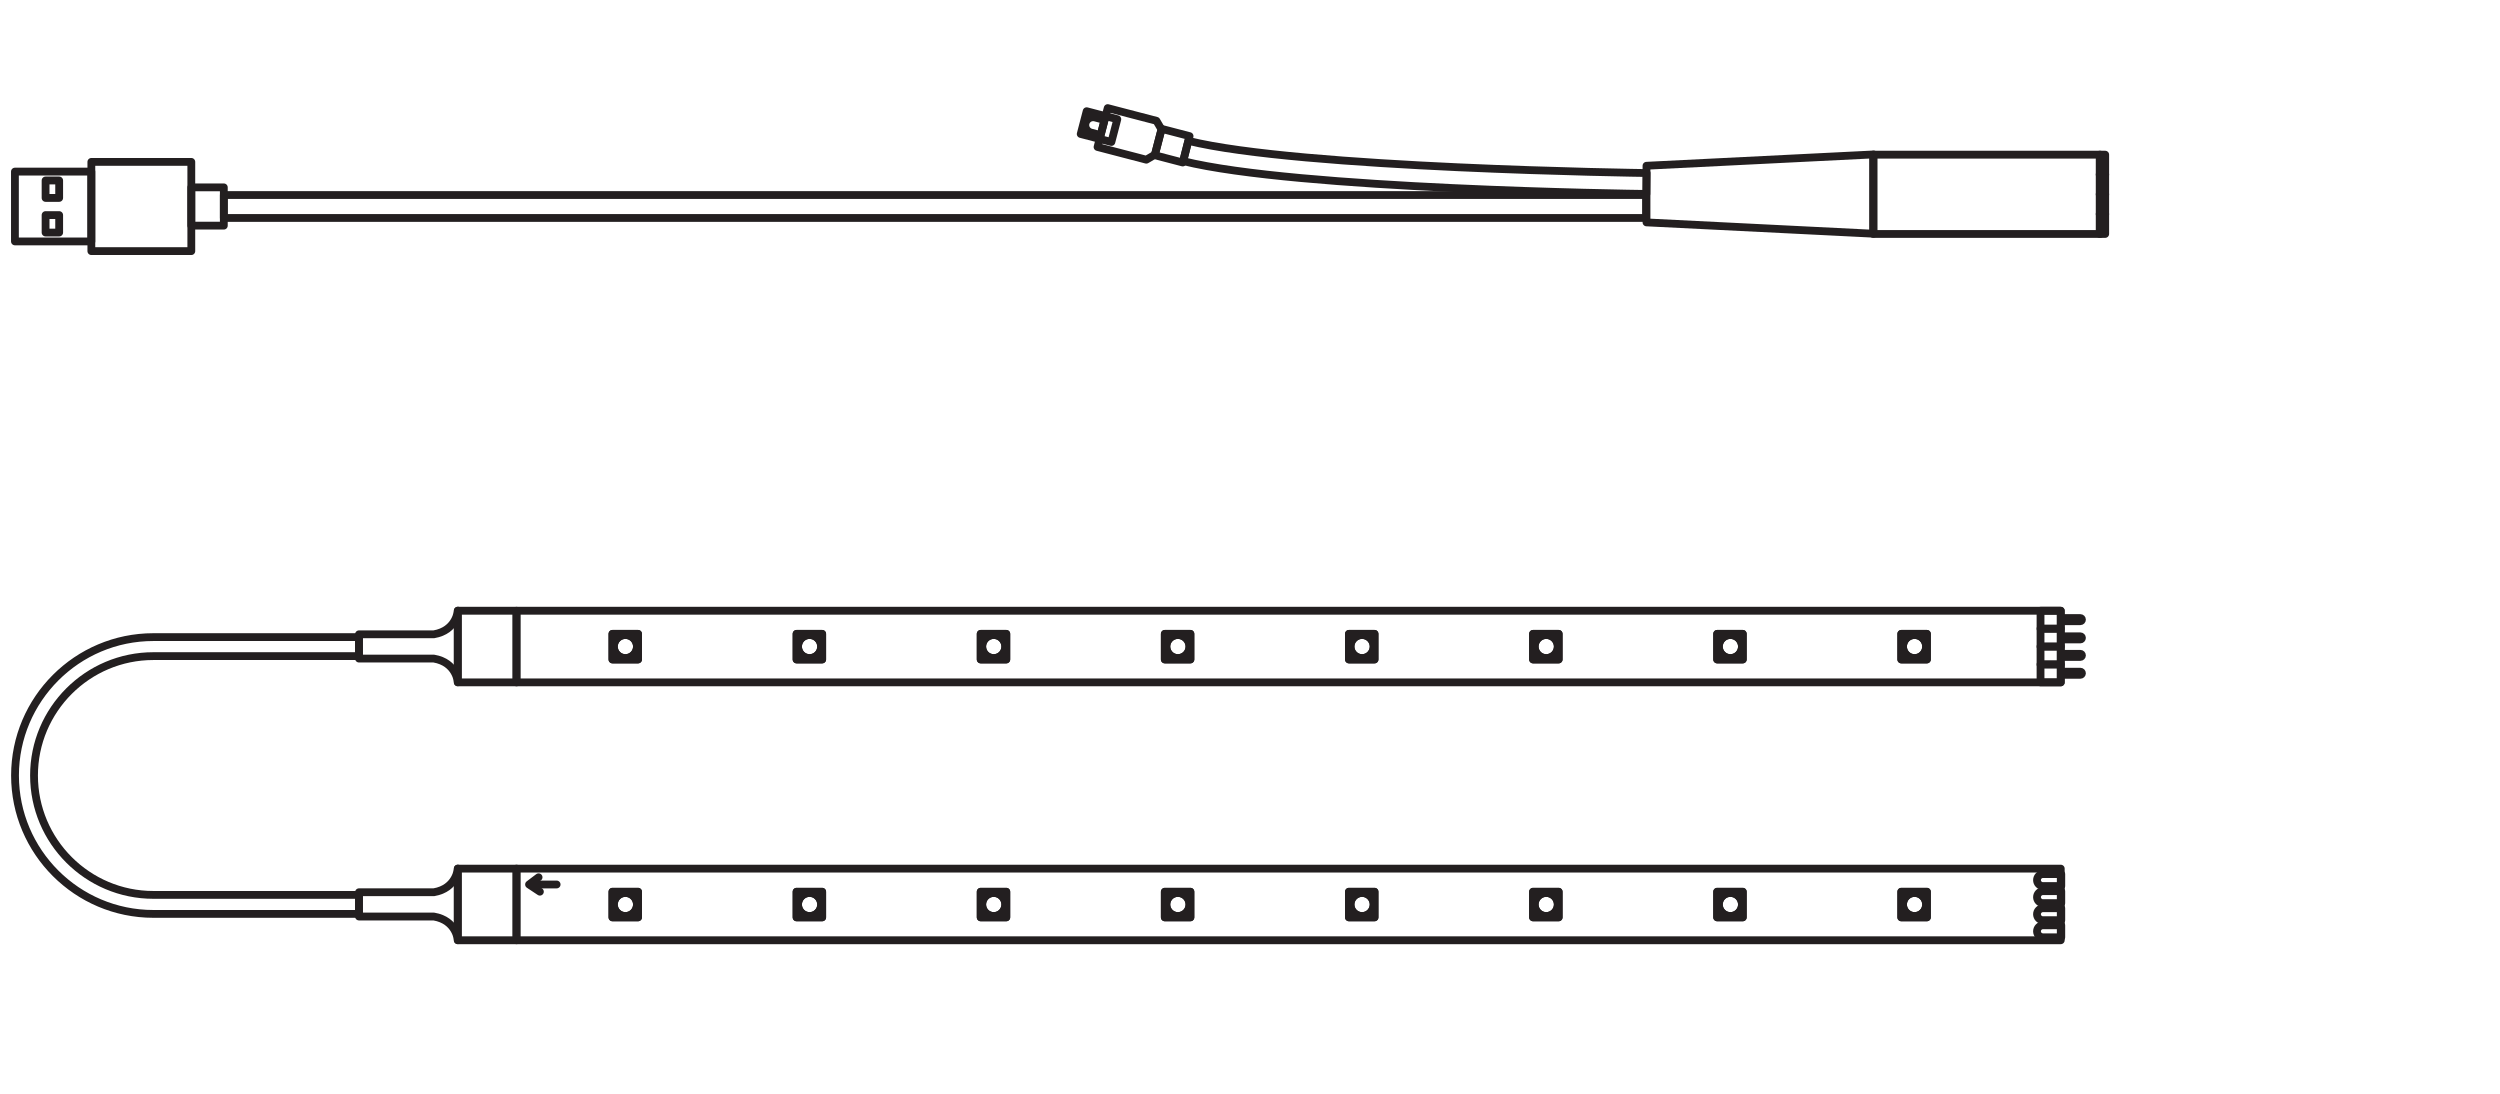 <?xml version="1.0" encoding="UTF-8" standalone="no"?>
<!-- Created with Inkscape (http://www.inkscape.org/) -->

<svg
   version="1.1"
   id="svg1"
   width="907.087"
   height="396.851"
   viewBox="0 0 907.087 396.851"
   xmlns="http://www.w3.org/2000/svg"
   xmlns:svg="http://www.w3.org/2000/svg">
  <defs
     id="defs1">
    <clipPath
       clipPathUnits="userSpaceOnUse"
       id="clipPath6">
      <path
         d="M 0,297.638 H 680.315 V 0 H 0 Z"
         id="path6" />
    </clipPath>
    <clipPath
       clipPathUnits="userSpaceOnUse"
       id="clipPath11">
      <path
         d="M 0,297.638 H 680.315 V 0 H 0 Z"
         transform="translate(-448.017,-244.862)"
         id="path11" />
    </clipPath>
    <clipPath
       clipPathUnits="userSpaceOnUse"
       id="clipPath13">
      <path
         d="M 0,297.638 H 680.315 V 0 H 0 Z"
         transform="translate(-298.671,-257.639)"
         id="path13" />
    </clipPath>
    <clipPath
       clipPathUnits="userSpaceOnUse"
       id="clipPath15">
      <path
         d="M 0,297.638 H 680.315 V 0 H 0 Z"
         transform="translate(-321.843,-253.417)"
         id="path15" />
    </clipPath>
    <clipPath
       clipPathUnits="userSpaceOnUse"
       id="clipPath17">
      <path
         d="M 0,297.638 H 680.315 V 0 H 0 Z"
         transform="translate(-299.515,-260.877)"
         id="path17" />
    </clipPath>
    <clipPath
       clipPathUnits="userSpaceOnUse"
       id="clipPath19">
      <path
         d="M 0,297.638 H 680.315 V 0 H 0 Z"
         transform="translate(-302.438,-259)"
         id="path19" />
    </clipPath>
    <clipPath
       clipPathUnits="userSpaceOnUse"
       id="clipPath21">
      <path
         d="M 0,297.638 H 680.315 V 0 H 0 Z"
         id="path21" />
    </clipPath>
    <clipPath
       clipPathUnits="userSpaceOnUse"
       id="clipPath23">
      <path
         d="M 0,297.638 H 680.315 V 0 H 0 Z"
         id="path23" />
    </clipPath>
    <clipPath
       clipPathUnits="userSpaceOnUse"
       id="clipPath25">
      <path
         d="M 0,297.638 H 680.315 V 0 H 0 Z"
         id="path25" />
    </clipPath>
    <clipPath
       clipPathUnits="userSpaceOnUse"
       id="clipPath27">
      <path
         d="M 0,297.638 H 680.315 V 0 H 0 Z"
         id="path27" />
    </clipPath>
    <clipPath
       clipPathUnits="userSpaceOnUse"
       id="clipPath29">
      <path
         d="M 0,297.638 H 680.315 V 0 H 0 Z"
         id="path29" />
    </clipPath>
    <clipPath
       clipPathUnits="userSpaceOnUse"
       id="clipPath31">
      <path
         d="M 0,297.638 H 680.315 V 0 H 0 Z"
         id="path31" />
    </clipPath>
    <clipPath
       clipPathUnits="userSpaceOnUse"
       id="clipPath33">
      <path
         d="M 0,297.638 H 680.315 V 0 H 0 Z"
         transform="translate(-555.952,-56.516)"
         id="path33" />
    </clipPath>
    <clipPath
       clipPathUnits="userSpaceOnUse"
       id="clipPath35">
      <path
         d="M 0,297.638 H 680.315 V 0 H 0 Z"
         transform="translate(-555.952,-51.871)"
         id="path35" />
    </clipPath>
    <clipPath
       clipPathUnits="userSpaceOnUse"
       id="clipPath37">
      <path
         d="M 0,297.638 H 680.315 V 0 H 0 Z"
         transform="translate(-555.952,-47.227)"
         id="path37" />
    </clipPath>
    <clipPath
       clipPathUnits="userSpaceOnUse"
       id="clipPath39">
      <path
         d="M 0,297.638 H 680.315 V 0 H 0 Z"
         transform="translate(-555.952,-42.582)"
         id="path39" />
    </clipPath>
    <clipPath
       clipPathUnits="userSpaceOnUse"
       id="clipPath41">
      <path
         d="M 0,297.638 H 680.315 V 0 H 0 Z"
         id="path41" />
    </clipPath>
    <clipPath
       clipPathUnits="userSpaceOnUse"
       id="clipPath43">
      <path
         d="M 0,297.638 H 680.315 V 0 H 0 Z"
         id="path43" />
    </clipPath>
    <clipPath
       clipPathUnits="userSpaceOnUse"
       id="clipPath45">
      <path
         d="M 0,297.638 H 680.315 V 0 H 0 Z"
         transform="translate(-173.334,-121.695)"
         id="path45" />
    </clipPath>
    <clipPath
       clipPathUnits="userSpaceOnUse"
       id="clipPath47">
      <path
         d="M 0,297.638 H 680.315 V 0 H 0 Z"
         transform="translate(-173.334,-121.695)"
         id="path47" />
    </clipPath>
    <clipPath
       clipPathUnits="userSpaceOnUse"
       id="clipPath49">
      <path
         d="M 0,297.638 H 680.315 V 0 H 0 Z"
         id="path49" />
    </clipPath>
    <clipPath
       clipPathUnits="userSpaceOnUse"
       id="clipPath51">
      <path
         d="M 0,297.638 H 680.315 V 0 H 0 Z"
         id="path51" />
    </clipPath>
    <clipPath
       clipPathUnits="userSpaceOnUse"
       id="clipPath53">
      <path
         d="M 0,297.638 H 680.315 V 0 H 0 Z"
         transform="translate(-223.45,-121.695)"
         id="path53" />
    </clipPath>
    <clipPath
       clipPathUnits="userSpaceOnUse"
       id="clipPath55">
      <path
         d="M 0,297.638 H 680.315 V 0 H 0 Z"
         transform="translate(-223.45,-121.695)"
         id="path55" />
    </clipPath>
    <clipPath
       clipPathUnits="userSpaceOnUse"
       id="clipPath57">
      <path
         d="M 0,297.638 H 680.315 V 0 H 0 Z"
         id="path57" />
    </clipPath>
    <clipPath
       clipPathUnits="userSpaceOnUse"
       id="clipPath59">
      <path
         d="M 0,297.638 H 680.315 V 0 H 0 Z"
         id="path59" />
    </clipPath>
    <clipPath
       clipPathUnits="userSpaceOnUse"
       id="clipPath61">
      <path
         d="M 0,297.638 H 680.315 V 0 H 0 Z"
         transform="translate(-273.566,-121.695)"
         id="path61" />
    </clipPath>
    <clipPath
       clipPathUnits="userSpaceOnUse"
       id="clipPath63">
      <path
         d="M 0,297.638 H 680.315 V 0 H 0 Z"
         transform="translate(-273.566,-121.695)"
         id="path63" />
    </clipPath>
    <clipPath
       clipPathUnits="userSpaceOnUse"
       id="clipPath65">
      <path
         d="M 0,297.638 H 680.315 V 0 H 0 Z"
         id="path65" />
    </clipPath>
    <clipPath
       clipPathUnits="userSpaceOnUse"
       id="clipPath67">
      <path
         d="M 0,297.638 H 680.315 V 0 H 0 Z"
         id="path67" />
    </clipPath>
    <clipPath
       clipPathUnits="userSpaceOnUse"
       id="clipPath69">
      <path
         d="M 0,297.638 H 680.315 V 0 H 0 Z"
         transform="translate(-323.683,-121.695)"
         id="path69" />
    </clipPath>
    <clipPath
       clipPathUnits="userSpaceOnUse"
       id="clipPath71">
      <path
         d="M 0,297.638 H 680.315 V 0 H 0 Z"
         transform="translate(-323.683,-121.695)"
         id="path71" />
    </clipPath>
    <clipPath
       clipPathUnits="userSpaceOnUse"
       id="clipPath73">
      <path
         d="M 0,297.638 H 680.315 V 0 H 0 Z"
         id="path73" />
    </clipPath>
    <clipPath
       clipPathUnits="userSpaceOnUse"
       id="clipPath75">
      <path
         d="M 0,297.638 H 680.315 V 0 H 0 Z"
         id="path75" />
    </clipPath>
    <clipPath
       clipPathUnits="userSpaceOnUse"
       id="clipPath77">
      <path
         d="M 0,297.638 H 680.315 V 0 H 0 Z"
         transform="translate(-373.799,-121.695)"
         id="path77" />
    </clipPath>
    <clipPath
       clipPathUnits="userSpaceOnUse"
       id="clipPath79">
      <path
         d="M 0,297.638 H 680.315 V 0 H 0 Z"
         transform="translate(-373.799,-121.695)"
         id="path79" />
    </clipPath>
    <clipPath
       clipPathUnits="userSpaceOnUse"
       id="clipPath81">
      <path
         d="M 0,297.638 H 680.315 V 0 H 0 Z"
         id="path81" />
    </clipPath>
    <clipPath
       clipPathUnits="userSpaceOnUse"
       id="clipPath83">
      <path
         d="M 0,297.638 H 680.315 V 0 H 0 Z"
         id="path83" />
    </clipPath>
    <clipPath
       clipPathUnits="userSpaceOnUse"
       id="clipPath85">
      <path
         d="M 0,297.638 H 680.315 V 0 H 0 Z"
         transform="translate(-423.915,-121.695)"
         id="path85" />
    </clipPath>
    <clipPath
       clipPathUnits="userSpaceOnUse"
       id="clipPath87">
      <path
         d="M 0,297.638 H 680.315 V 0 H 0 Z"
         transform="translate(-423.915,-121.695)"
         id="path87" />
    </clipPath>
    <clipPath
       clipPathUnits="userSpaceOnUse"
       id="clipPath89">
      <path
         d="M 0,297.638 H 680.315 V 0 H 0 Z"
         id="path89" />
    </clipPath>
    <clipPath
       clipPathUnits="userSpaceOnUse"
       id="clipPath91">
      <path
         d="M 0,297.638 H 680.315 V 0 H 0 Z"
         id="path91" />
    </clipPath>
    <clipPath
       clipPathUnits="userSpaceOnUse"
       id="clipPath93">
      <path
         d="M 0,297.638 H 680.315 V 0 H 0 Z"
         transform="translate(-474.031,-121.695)"
         id="path93" />
    </clipPath>
    <clipPath
       clipPathUnits="userSpaceOnUse"
       id="clipPath95">
      <path
         d="M 0,297.638 H 680.315 V 0 H 0 Z"
         transform="translate(-474.031,-121.695)"
         id="path95" />
    </clipPath>
    <clipPath
       clipPathUnits="userSpaceOnUse"
       id="clipPath97">
      <path
         d="M 0,297.638 H 680.315 V 0 H 0 Z"
         id="path97" />
    </clipPath>
    <clipPath
       clipPathUnits="userSpaceOnUse"
       id="clipPath99">
      <path
         d="M 0,297.638 H 680.315 V 0 H 0 Z"
         id="path99" />
    </clipPath>
    <clipPath
       clipPathUnits="userSpaceOnUse"
       id="clipPath101">
      <path
         d="M 0,297.638 H 680.315 V 0 H 0 Z"
         transform="translate(-524.148,-121.695)"
         id="path101" />
    </clipPath>
    <clipPath
       clipPathUnits="userSpaceOnUse"
       id="clipPath103">
      <path
         d="M 0,297.638 H 680.315 V 0 H 0 Z"
         transform="translate(-524.148,-121.695)"
         id="path103" />
    </clipPath>
    <clipPath
       clipPathUnits="userSpaceOnUse"
       id="clipPath105">
      <path
         d="M 0,297.638 H 680.315 V 0 H 0 Z"
         id="path105" />
    </clipPath>
    <clipPath
       clipPathUnits="userSpaceOnUse"
       id="clipPath107">
      <path
         d="M 0,297.638 H 680.315 V 0 H 0 Z"
         transform="translate(-118.058,-125.029)"
         id="path107" />
    </clipPath>
    <clipPath
       clipPathUnits="userSpaceOnUse"
       id="clipPath109">
      <path
         d="M 0,297.638 H 680.315 V 0 H 0 Z"
         id="path109" />
    </clipPath>
    <clipPath
       clipPathUnits="userSpaceOnUse"
       id="clipPath111">
      <path
         d="M 0,297.638 H 680.315 V 0 H 0 Z"
         id="path111" />
    </clipPath>
    <clipPath
       clipPathUnits="userSpaceOnUse"
       id="clipPath113">
      <path
         d="M 0,297.638 H 680.315 V 0 H 0 Z"
         transform="translate(-173.334,-51.5)"
         id="path113" />
    </clipPath>
    <clipPath
       clipPathUnits="userSpaceOnUse"
       id="clipPath115">
      <path
         d="M 0,297.638 H 680.315 V 0 H 0 Z"
         transform="translate(-173.334,-51.5)"
         id="path115" />
    </clipPath>
    <clipPath
       clipPathUnits="userSpaceOnUse"
       id="clipPath117">
      <path
         d="M 0,297.638 H 680.315 V 0 H 0 Z"
         id="path117" />
    </clipPath>
    <clipPath
       clipPathUnits="userSpaceOnUse"
       id="clipPath119">
      <path
         d="M 0,297.638 H 680.315 V 0 H 0 Z"
         id="path119" />
    </clipPath>
    <clipPath
       clipPathUnits="userSpaceOnUse"
       id="clipPath121">
      <path
         d="M 0,297.638 H 680.315 V 0 H 0 Z"
         transform="translate(-223.45,-51.5)"
         id="path121" />
    </clipPath>
    <clipPath
       clipPathUnits="userSpaceOnUse"
       id="clipPath123">
      <path
         d="M 0,297.638 H 680.315 V 0 H 0 Z"
         transform="translate(-223.45,-51.5)"
         id="path123" />
    </clipPath>
    <clipPath
       clipPathUnits="userSpaceOnUse"
       id="clipPath125">
      <path
         d="M 0,297.638 H 680.315 V 0 H 0 Z"
         id="path125" />
    </clipPath>
    <clipPath
       clipPathUnits="userSpaceOnUse"
       id="clipPath127">
      <path
         d="M 0,297.638 H 680.315 V 0 H 0 Z"
         id="path127" />
    </clipPath>
    <clipPath
       clipPathUnits="userSpaceOnUse"
       id="clipPath129">
      <path
         d="M 0,297.638 H 680.315 V 0 H 0 Z"
         transform="translate(-273.566,-51.5)"
         id="path129" />
    </clipPath>
    <clipPath
       clipPathUnits="userSpaceOnUse"
       id="clipPath131">
      <path
         d="M 0,297.638 H 680.315 V 0 H 0 Z"
         transform="translate(-273.566,-51.5)"
         id="path131" />
    </clipPath>
    <clipPath
       clipPathUnits="userSpaceOnUse"
       id="clipPath133">
      <path
         d="M 0,297.638 H 680.315 V 0 H 0 Z"
         id="path133" />
    </clipPath>
    <clipPath
       clipPathUnits="userSpaceOnUse"
       id="clipPath135">
      <path
         d="M 0,297.638 H 680.315 V 0 H 0 Z"
         id="path135" />
    </clipPath>
    <clipPath
       clipPathUnits="userSpaceOnUse"
       id="clipPath137">
      <path
         d="M 0,297.638 H 680.315 V 0 H 0 Z"
         transform="translate(-323.683,-51.5)"
         id="path137" />
    </clipPath>
    <clipPath
       clipPathUnits="userSpaceOnUse"
       id="clipPath139">
      <path
         d="M 0,297.638 H 680.315 V 0 H 0 Z"
         transform="translate(-323.683,-51.5)"
         id="path139" />
    </clipPath>
    <clipPath
       clipPathUnits="userSpaceOnUse"
       id="clipPath141">
      <path
         d="M 0,297.638 H 680.315 V 0 H 0 Z"
         id="path141" />
    </clipPath>
    <clipPath
       clipPathUnits="userSpaceOnUse"
       id="clipPath143">
      <path
         d="M 0,297.638 H 680.315 V 0 H 0 Z"
         id="path143" />
    </clipPath>
    <clipPath
       clipPathUnits="userSpaceOnUse"
       id="clipPath145">
      <path
         d="M 0,297.638 H 680.315 V 0 H 0 Z"
         transform="translate(-373.799,-51.5)"
         id="path145" />
    </clipPath>
    <clipPath
       clipPathUnits="userSpaceOnUse"
       id="clipPath147">
      <path
         d="M 0,297.638 H 680.315 V 0 H 0 Z"
         transform="translate(-373.799,-51.5)"
         id="path147" />
    </clipPath>
    <clipPath
       clipPathUnits="userSpaceOnUse"
       id="clipPath149">
      <path
         d="M 0,297.638 H 680.315 V 0 H 0 Z"
         id="path149" />
    </clipPath>
    <clipPath
       clipPathUnits="userSpaceOnUse"
       id="clipPath151">
      <path
         d="M 0,297.638 H 680.315 V 0 H 0 Z"
         id="path151" />
    </clipPath>
    <clipPath
       clipPathUnits="userSpaceOnUse"
       id="clipPath153">
      <path
         d="M 0,297.638 H 680.315 V 0 H 0 Z"
         transform="translate(-423.915,-51.5)"
         id="path153" />
    </clipPath>
    <clipPath
       clipPathUnits="userSpaceOnUse"
       id="clipPath155">
      <path
         d="M 0,297.638 H 680.315 V 0 H 0 Z"
         transform="translate(-423.915,-51.5)"
         id="path155" />
    </clipPath>
    <clipPath
       clipPathUnits="userSpaceOnUse"
       id="clipPath157">
      <path
         d="M 0,297.638 H 680.315 V 0 H 0 Z"
         id="path157" />
    </clipPath>
    <clipPath
       clipPathUnits="userSpaceOnUse"
       id="clipPath159">
      <path
         d="M 0,297.638 H 680.315 V 0 H 0 Z"
         id="path159" />
    </clipPath>
    <clipPath
       clipPathUnits="userSpaceOnUse"
       id="clipPath161">
      <path
         d="M 0,297.638 H 680.315 V 0 H 0 Z"
         transform="translate(-474.031,-51.5)"
         id="path161" />
    </clipPath>
    <clipPath
       clipPathUnits="userSpaceOnUse"
       id="clipPath163">
      <path
         d="M 0,297.638 H 680.315 V 0 H 0 Z"
         transform="translate(-474.031,-51.5)"
         id="path163" />
    </clipPath>
    <clipPath
       clipPathUnits="userSpaceOnUse"
       id="clipPath165">
      <path
         d="M 0,297.638 H 680.315 V 0 H 0 Z"
         id="path165" />
    </clipPath>
    <clipPath
       clipPathUnits="userSpaceOnUse"
       id="clipPath167">
      <path
         d="M 0,297.638 H 680.315 V 0 H 0 Z"
         id="path167" />
    </clipPath>
    <clipPath
       clipPathUnits="userSpaceOnUse"
       id="clipPath169">
      <path
         d="M 0,297.638 H 680.315 V 0 H 0 Z"
         transform="translate(-524.148,-51.5)"
         id="path169" />
    </clipPath>
    <clipPath
       clipPathUnits="userSpaceOnUse"
       id="clipPath171">
      <path
         d="M 0,297.638 H 680.315 V 0 H 0 Z"
         transform="translate(-524.148,-51.5)"
         id="path171" />
    </clipPath>
    <clipPath
       clipPathUnits="userSpaceOnUse"
       id="clipPath173">
      <path
         d="M 0,297.638 H 680.315 V 0 H 0 Z"
         id="path173" />
    </clipPath>
    <clipPath
       clipPathUnits="userSpaceOnUse"
       id="clipPath175">
      <path
         d="M 0,297.638 H 680.315 V 0 H 0 Z"
         transform="translate(-118.058,-54.834)"
         id="path175" />
    </clipPath>
    <clipPath
       clipPathUnits="userSpaceOnUse"
       id="clipPath177">
      <path
         d="M 0,297.638 H 680.315 V 0 H 0 Z"
         transform="translate(-97.685,-48.943)"
         id="path177" />
    </clipPath>
    <clipPath
       clipPathUnits="userSpaceOnUse"
       id="clipPath179">
      <path
         d="M 0,297.638 H 680.315 V 0 H 0 Z"
         id="path179" />
    </clipPath>
    <clipPath
       clipPathUnits="userSpaceOnUse"
       id="clipPath181">
      <path
         d="M 0,297.638 H 680.315 V 0 H 0 Z"
         id="path181" />
    </clipPath>
    <clipPath
       clipPathUnits="userSpaceOnUse"
       id="clipPath183">
      <path
         d="M 0,297.638 H 680.315 V 0 H 0 Z"
         id="path183" />
    </clipPath>
    <clipPath
       clipPathUnits="userSpaceOnUse"
       id="clipPath185">
      <path
         d="M 0,297.638 H 680.315 V 0 H 0 Z"
         id="path185" />
    </clipPath>
    <clipPath
       clipPathUnits="userSpaceOnUse"
       id="clipPath187">
      <path
         d="M 0,297.638 H 680.315 V 0 H 0 Z"
         transform="translate(-566.129,-128.595)"
         id="path187" />
    </clipPath>
    <clipPath
       clipPathUnits="userSpaceOnUse"
       id="clipPath189">
      <path
         d="M 0,297.638 H 680.315 V 0 H 0 Z"
         transform="translate(-566.129,-123.626)"
         id="path189" />
    </clipPath>
    <clipPath
       clipPathUnits="userSpaceOnUse"
       id="clipPath191">
      <path
         d="M 0,297.638 H 680.315 V 0 H 0 Z"
         transform="translate(-566.129,-118.865)"
         id="path191" />
    </clipPath>
    <clipPath
       clipPathUnits="userSpaceOnUse"
       id="clipPath193">
      <path
         d="M 0,297.638 H 680.315 V 0 H 0 Z"
         transform="translate(-566.129,-114.001)"
         id="path193" />
    </clipPath>
    <clipPath
       clipPathUnits="userSpaceOnUse"
       id="clipPath195">
      <path
         d="M 0,297.638 H 680.315 V 0 H 0 Z"
         transform="translate(-146.561,-58.909)"
         id="path195" />
    </clipPath>
    <clipPath
       clipPathUnits="userSpaceOnUse"
       id="clipPath197">
      <path
         d="M 0,297.638 H 680.315 V 0 H 0 Z"
         transform="translate(-144.243,-56.948)"
         id="path197" />
    </clipPath>
  </defs>
  <g
     id="layer-MC0">
    <path
       id="path1"
       d="M 509.861,255.613 H 571.67 V 234.032 H 509.861 Z"
       style="fill:none;stroke:#231f20;stroke-width:2.126;stroke-linecap:round;stroke-linejoin:round;stroke-miterlimit:10;stroke-dasharray:none;stroke-opacity:1"
       transform="matrix(1.333,0,0,-1.333,0,396.851)" />
    <path
       id="path2"
       d="m 0,0 60.833,3.033 0.975,0.049 V -18.499 L 61.433,-18.48 0,-15.417 Z"
       style="fill:none;stroke:#231f20;stroke-width:2.126;stroke-linecap:round;stroke-linejoin:round;stroke-miterlimit:10;stroke-dasharray:none;stroke-opacity:1"
       transform="matrix(1.333,0,0,-1.333,597.403,60.142)" />
    <path
       id="path3"
       d="m 60.922,236.293 h -8.849 v 10.42 h 8.849 z"
       style="fill:none;stroke:#231f20;stroke-width:2.126;stroke-linecap:round;stroke-linejoin:round;stroke-miterlimit:10;stroke-dasharray:none;stroke-opacity:1"
       transform="matrix(1.333,0,0,-1.333,0,396.851)" />
    <path
       id="path4"
       d="m 24.865,229.359 h 27.208 v 24.288 H 24.865 Z"
       style="fill:none;stroke:#231f20;stroke-width:2.126;stroke-linecap:round;stroke-linejoin:round;stroke-miterlimit:10;stroke-dasharray:none;stroke-opacity:1"
       transform="matrix(1.333,0,0,-1.333,0,396.851)" />
    <path
       id="path5"
       d="M 24.865,232.001 H 4.063 v 19.005 h 20.802 z"
       style="fill:none;stroke:#231f20;stroke-width:2.126;stroke-linecap:round;stroke-linejoin:round;stroke-miterlimit:10;stroke-dasharray:none;stroke-opacity:1"
       transform="matrix(1.333,0,0,-1.333,0,396.851)"
       clip-path="url(#clipPath6)" />
    <path
       id="path7"
       d="m 16.104,243.836 h -3.698 v 4.755 h 3.698 z"
       style="fill:none;stroke:#231f20;stroke-width:2.126;stroke-linecap:round;stroke-linejoin:round;stroke-miterlimit:10;stroke-dasharray:none;stroke-opacity:1"
       transform="matrix(1.333,0,0,-1.333,0,396.851)" />
    <path
       id="path8"
       d="m 16.104,234.415 h -3.698 v 4.755 h 3.698 z"
       style="fill:none;stroke:#231f20;stroke-width:2.126;stroke-linecap:round;stroke-linejoin:round;stroke-miterlimit:10;stroke-dasharray:none;stroke-opacity:1"
       transform="matrix(1.333,0,0,-1.333,0,396.851)" />
    <path
       id="path9"
       d="m 60.922,238.377 h 387.13 v 6.252 H 60.922 Z"
       style="fill:none;stroke:#231f20;stroke-width:2.126;stroke-linecap:round;stroke-linejoin:round;stroke-miterlimit:10;stroke-dasharray:none;stroke-opacity:1"
       transform="matrix(1.333,0,0,-1.333,0,396.851)" />
    <path
       id="path10"
       d="m 0,0 c -3.88,0.049 -95.384,1.281 -126.053,8.934 l 1.378,5.52 C -94.648,6.962 -0.872,5.702 0.071,5.69 Z"
       style="fill:none;stroke:#231f20;stroke-width:2.126;stroke-linecap:round;stroke-linejoin:round;stroke-miterlimit:10;stroke-dasharray:none;stroke-opacity:1"
       transform="matrix(1.333,0,0,-1.333,597.356,70.368)"
       clip-path="url(#clipPath11)" />
    <path
       id="path12"
       d="m 0,0 13.27,-3.46 c 0.913,0.535 1.424,0.835 2.337,1.37 L 17.4,4.79 c -0.534,0.912 -0.834,1.424 -1.37,2.337 l -13.27,3.46 z"
       style="fill:none;stroke:#231f20;stroke-width:2.126;stroke-linecap:round;stroke-linejoin:round;stroke-miterlimit:10;stroke-dasharray:none;stroke-opacity:1"
       transform="matrix(1.333,0,0,-1.333,398.228,53.332)"
       clip-path="url(#clipPath13)" />
    <path
       id="path14"
       d="M 0,0 -7.604,1.983 -5.733,9.161 1.872,7.178 Z"
       style="fill:none;stroke:#231f20;stroke-width:2.126;stroke-linecap:round;stroke-linejoin:round;stroke-miterlimit:10;stroke-dasharray:none;stroke-opacity:1"
       transform="matrix(1.333,0,0,-1.333,429.124,58.961)"
       clip-path="url(#clipPath15)" />
    <path
       id="path16"
       d="m 0,0 -2.588,0.675 c -1.135,0.296 -1.816,1.456 -1.52,2.591 0.296,1.135 1.457,1.816 2.592,1.52 L 1.072,4.111 Z"
       style="fill:none;stroke:#231f20;stroke-width:2.126;stroke-linecap:round;stroke-linejoin:round;stroke-miterlimit:10;stroke-dasharray:none;stroke-opacity:1"
       transform="matrix(1.333,0,0,-1.333,399.353,49.015)"
       clip-path="url(#clipPath17)" />
    <path
       id="path18"
       d="m 0,0 -8.35,2.177 1.616,6.199 8.35,-2.177 z"
       style="fill:none;stroke:#231f20;stroke-width:2.126;stroke-linecap:round;stroke-linejoin:round;stroke-miterlimit:10;stroke-dasharray:none;stroke-opacity:1"
       transform="matrix(1.333,0,0,-1.333,403.25,51.517)"
       clip-path="url(#clipPath19)" />
    <path
       id="path20"
       d="m 571.524,250.184 h 1.5 v 5.43 h -1.5 z"
       style="fill:none;stroke:#231f20;stroke-width:2.126;stroke-linecap:round;stroke-linejoin:round;stroke-miterlimit:10;stroke-dasharray:none;stroke-opacity:1"
       transform="matrix(1.333,0,0,-1.333,0,396.851)"
       clip-path="url(#clipPath21)" />
    <path
       id="path22"
       d="m 571.524,244.8 h 1.5 v 5.43 h -1.5 z"
       style="fill:none;stroke:#231f20;stroke-width:2.126;stroke-linecap:round;stroke-linejoin:round;stroke-miterlimit:10;stroke-dasharray:none;stroke-opacity:1"
       transform="matrix(1.333,0,0,-1.333,0,396.851)"
       clip-path="url(#clipPath23)" />
    <path
       id="path24"
       d="m 571.524,239.416 h 1.5 v 5.43 h -1.5 z"
       style="fill:none;stroke:#231f20;stroke-width:2.126;stroke-linecap:round;stroke-linejoin:round;stroke-miterlimit:10;stroke-dasharray:none;stroke-opacity:1"
       transform="matrix(1.333,0,0,-1.333,0,396.851)"
       clip-path="url(#clipPath25)" />
    <path
       id="path26"
       d="m 571.524,234.033 h 1.5 v 5.43 h -1.5 z"
       style="fill:none;stroke:#231f20;stroke-width:2.126;stroke-linecap:round;stroke-linejoin:round;stroke-miterlimit:10;stroke-dasharray:none;stroke-opacity:1"
       transform="matrix(1.333,0,0,-1.333,0,396.851)"
       clip-path="url(#clipPath27)" />
    <path
       id="path28"
       d="m 140.589,131.474 h 420.337 v -19.5 H 140.589 Z"
       style="fill:none;stroke:#231f20;stroke-width:2.126;stroke-linecap:round;stroke-linejoin:round;stroke-miterlimit:10;stroke-dasharray:none;stroke-opacity:1"
       transform="matrix(1.333,0,0,-1.333,0,396.851)"
       clip-path="url(#clipPath29)" />
    <path
       id="path30"
       d="m 140.589,61.279 h 420.337 v -19.5 H 140.589 Z"
       style="fill:none;stroke:#231f20;stroke-width:2.126;stroke-linecap:round;stroke-linejoin:round;stroke-miterlimit:10;stroke-dasharray:none;stroke-opacity:1"
       transform="matrix(1.333,0,0,-1.333,0,396.851)"
       clip-path="url(#clipPath31)" />
    <path
       id="path32"
       d="M 0,0 H 4.975 V 3.258 H 0 C -0.9,3.258 -1.629,2.529 -1.629,1.629 -1.629,0.729 -0.9,0 0,0 Z"
       style="fill:none;stroke:#231f20;stroke-width:2.126;stroke-linecap:round;stroke-linejoin:round;stroke-miterlimit:10;stroke-dasharray:none;stroke-opacity:1"
       transform="matrix(1.333,0,0,-1.333,741.269,321.496)"
       clip-path="url(#clipPath33)" />
    <path
       id="path34"
       d="M 0,0 H 4.975 V 3.258 H 0 C -0.9,3.258 -1.629,2.529 -1.629,1.629 -1.629,0.729 -0.9,0 0,0 Z"
       style="fill:none;stroke:#231f20;stroke-width:2.126;stroke-linecap:round;stroke-linejoin:round;stroke-miterlimit:10;stroke-dasharray:none;stroke-opacity:1"
       transform="matrix(1.333,0,0,-1.333,741.269,327.689)"
       clip-path="url(#clipPath35)" />
    <path
       id="path36"
       d="M 0,0 H 4.975 V 3.258 H 0 C -0.9,3.258 -1.629,2.529 -1.629,1.629 -1.629,0.729 -0.9,0 0,0 Z"
       style="fill:none;stroke:#231f20;stroke-width:2.126;stroke-linecap:round;stroke-linejoin:round;stroke-miterlimit:10;stroke-dasharray:none;stroke-opacity:1"
       transform="matrix(1.333,0,0,-1.333,741.269,333.882)"
       clip-path="url(#clipPath37)" />
    <path
       id="path38"
       d="M 0,0 H 4.975 V 3.258 H 0 C -0.9,3.258 -1.629,2.529 -1.629,1.629 -1.629,0.729 -0.9,0 0,0 Z"
       style="fill:none;stroke:#231f20;stroke-width:2.126;stroke-linecap:round;stroke-linejoin:round;stroke-miterlimit:10;stroke-dasharray:none;stroke-opacity:1"
       transform="matrix(1.333,0,0,-1.333,741.269,340.075)"
       clip-path="url(#clipPath39)" />
    <path
       id="path40"
       d="m 173.676,118.209 h -6.972 v 6.972 h 6.972 z"
       style="fill:none;stroke:#231f20;stroke-width:2.126;stroke-linecap:round;stroke-linejoin:round;stroke-miterlimit:10;stroke-dasharray:none;stroke-opacity:1"
       transform="matrix(1.333,0,0,-1.333,0,396.851)"
       clip-path="url(#clipPath41)" />
    <path
       id="path42"
       d="m 173.676,118.209 h -6.972 v 6.972 h 6.972 z"
       style="fill:none;stroke:#231f20;stroke-width:2.126;stroke-linecap:round;stroke-linejoin:round;stroke-miterlimit:10;stroke-dasharray:none;stroke-opacity:1"
       transform="matrix(1.333,0,0,-1.333,0,396.851)"
       clip-path="url(#clipPath43)" />
    <path
       id="path44"
       d="m 0,0 c 0,-1.737 -1.408,-3.144 -3.144,-3.144 -1.737,0 -3.144,1.407 -3.144,3.144 0,1.737 1.407,3.144 3.144,3.144 C -1.408,3.144 0,1.737 0,0"
       style="fill:none;stroke:#231f20;stroke-width:2.126;stroke-linecap:round;stroke-linejoin:round;stroke-miterlimit:10;stroke-dasharray:none;stroke-opacity:1"
       transform="matrix(1.333,0,0,-1.333,231.112,234.591)"
       clip-path="url(#clipPath45)" />
    <path
       id="path46"
       d="m 0,0 c 0,-1.737 -1.408,-3.144 -3.144,-3.144 -1.737,0 -3.144,1.407 -3.144,3.144 0,1.737 1.407,3.144 3.144,3.144 C -1.408,3.144 0,1.737 0,0 Z"
       style="fill:none;stroke:#231f20;stroke-width:2.126;stroke-linecap:round;stroke-linejoin:round;stroke-miterlimit:10;stroke-dasharray:none;stroke-opacity:1"
       transform="matrix(1.333,0,0,-1.333,231.112,234.591)"
       clip-path="url(#clipPath47)" />
    <path
       id="path48"
       d="m 223.792,118.209 h -6.972 v 6.972 h 6.972 z"
       style="fill:none;stroke:#231f20;stroke-width:2.126;stroke-linecap:round;stroke-linejoin:round;stroke-miterlimit:10;stroke-dasharray:none;stroke-opacity:1"
       transform="matrix(1.333,0,0,-1.333,0,396.851)"
       clip-path="url(#clipPath49)" />
    <path
       id="path50"
       d="m 223.792,118.209 h -6.972 v 6.972 h 6.972 z"
       style="fill:none;stroke:#231f20;stroke-width:2.126;stroke-linecap:round;stroke-linejoin:round;stroke-miterlimit:10;stroke-dasharray:none;stroke-opacity:1"
       transform="matrix(1.333,0,0,-1.333,0,396.851)"
       clip-path="url(#clipPath51)" />
    <path
       id="path52"
       d="m 0,0 c 0,-1.737 -1.408,-3.144 -3.144,-3.144 -1.737,0 -3.144,1.407 -3.144,3.144 0,1.737 1.407,3.144 3.144,3.144 C -1.408,3.144 0,1.737 0,0"
       style="fill:none;stroke:#231f20;stroke-width:2.126;stroke-linecap:round;stroke-linejoin:round;stroke-miterlimit:10;stroke-dasharray:none;stroke-opacity:1"
       transform="matrix(1.333,0,0,-1.333,297.933,234.591)"
       clip-path="url(#clipPath53)" />
    <path
       id="path54"
       d="m 0,0 c 0,-1.737 -1.408,-3.144 -3.144,-3.144 -1.737,0 -3.144,1.407 -3.144,3.144 0,1.737 1.407,3.144 3.144,3.144 C -1.408,3.144 0,1.737 0,0 Z"
       style="fill:none;stroke:#231f20;stroke-width:2.126;stroke-linecap:round;stroke-linejoin:round;stroke-miterlimit:10;stroke-dasharray:none;stroke-opacity:1"
       transform="matrix(1.333,0,0,-1.333,297.933,234.591)"
       clip-path="url(#clipPath55)" />
    <path
       id="path56"
       d="m 273.908,118.209 h -6.972 v 6.972 h 6.972 z"
       style="fill:none;stroke:#231f20;stroke-width:2.126;stroke-linecap:round;stroke-linejoin:round;stroke-miterlimit:10;stroke-dasharray:none;stroke-opacity:1"
       transform="matrix(1.333,0,0,-1.333,0,396.851)"
       clip-path="url(#clipPath57)" />
    <path
       id="path58"
       d="m 273.908,118.209 h -6.972 v 6.972 h 6.972 z"
       style="fill:none;stroke:#231f20;stroke-width:2.126;stroke-linecap:round;stroke-linejoin:round;stroke-miterlimit:10;stroke-dasharray:none;stroke-opacity:1"
       transform="matrix(1.333,0,0,-1.333,0,396.851)"
       clip-path="url(#clipPath59)" />
    <path
       id="path60"
       d="m 0,0 c 0,-1.737 -1.408,-3.144 -3.144,-3.144 -1.737,0 -3.144,1.407 -3.144,3.144 0,1.737 1.407,3.144 3.144,3.144 C -1.408,3.144 0,1.737 0,0"
       style="fill:none;stroke:#231f20;stroke-width:2.126;stroke-linecap:round;stroke-linejoin:round;stroke-miterlimit:10;stroke-dasharray:none;stroke-opacity:1"
       transform="matrix(1.333,0,0,-1.333,364.755,234.591)"
       clip-path="url(#clipPath61)" />
    <path
       id="path62"
       d="m 0,0 c 0,-1.737 -1.408,-3.144 -3.144,-3.144 -1.737,0 -3.144,1.407 -3.144,3.144 0,1.737 1.407,3.144 3.144,3.144 C -1.408,3.144 0,1.737 0,0 Z"
       style="fill:none;stroke:#231f20;stroke-width:2.126;stroke-linecap:round;stroke-linejoin:round;stroke-miterlimit:10;stroke-dasharray:none;stroke-opacity:1"
       transform="matrix(1.333,0,0,-1.333,364.755,234.591)"
       clip-path="url(#clipPath63)" />
    <path
       id="path64"
       d="m 324.024,118.209 h -6.972 v 6.972 h 6.972 z"
       style="fill:none;stroke:#231f20;stroke-width:2.126;stroke-linecap:round;stroke-linejoin:round;stroke-miterlimit:10;stroke-dasharray:none;stroke-opacity:1"
       transform="matrix(1.333,0,0,-1.333,0,396.851)"
       clip-path="url(#clipPath65)" />
    <path
       id="path66"
       d="m 324.024,118.209 h -6.972 v 6.972 h 6.972 z"
       style="fill:none;stroke:#231f20;stroke-width:2.126;stroke-linecap:round;stroke-linejoin:round;stroke-miterlimit:10;stroke-dasharray:none;stroke-opacity:1"
       transform="matrix(1.333,0,0,-1.333,0,396.851)"
       clip-path="url(#clipPath67)" />
    <path
       id="path68"
       d="m 0,0 c 0,-1.737 -1.408,-3.144 -3.144,-3.144 -1.737,0 -3.144,1.407 -3.144,3.144 0,1.737 1.407,3.144 3.144,3.144 C -1.408,3.144 0,1.737 0,0"
       style="fill:none;stroke:#231f20;stroke-width:2.126;stroke-linecap:round;stroke-linejoin:round;stroke-miterlimit:10;stroke-dasharray:none;stroke-opacity:1"
       transform="matrix(1.333,0,0,-1.333,431.577,234.591)"
       clip-path="url(#clipPath69)" />
    <path
       id="path70"
       d="m 0,0 c 0,-1.737 -1.408,-3.144 -3.144,-3.144 -1.737,0 -3.144,1.407 -3.144,3.144 0,1.737 1.407,3.144 3.144,3.144 C -1.408,3.144 0,1.737 0,0 Z"
       style="fill:none;stroke:#231f20;stroke-width:2.126;stroke-linecap:round;stroke-linejoin:round;stroke-miterlimit:10;stroke-dasharray:none;stroke-opacity:1"
       transform="matrix(1.333,0,0,-1.333,431.577,234.591)"
       clip-path="url(#clipPath71)" />
    <path
       id="path72"
       d="m 374.141,118.209 h -6.972 v 6.972 h 6.972 z"
       style="fill:none;stroke:#231f20;stroke-width:2.126;stroke-linecap:round;stroke-linejoin:round;stroke-miterlimit:10;stroke-dasharray:none;stroke-opacity:1"
       transform="matrix(1.333,0,0,-1.333,0,396.851)"
       clip-path="url(#clipPath73)" />
    <path
       id="path74"
       d="m 374.141,118.209 h -6.972 v 6.972 h 6.972 z"
       style="fill:none;stroke:#231f20;stroke-width:2.126;stroke-linecap:round;stroke-linejoin:round;stroke-miterlimit:10;stroke-dasharray:none;stroke-opacity:1"
       transform="matrix(1.333,0,0,-1.333,0,396.851)"
       clip-path="url(#clipPath75)" />
    <path
       id="path76"
       d="m 0,0 c 0,-1.737 -1.408,-3.144 -3.144,-3.144 -1.737,0 -3.144,1.407 -3.144,3.144 0,1.737 1.407,3.144 3.144,3.144 C -1.408,3.144 0,1.737 0,0"
       style="fill:none;stroke:#231f20;stroke-width:2.126;stroke-linecap:round;stroke-linejoin:round;stroke-miterlimit:10;stroke-dasharray:none;stroke-opacity:1"
       transform="matrix(1.333,0,0,-1.333,498.398,234.591)"
       clip-path="url(#clipPath77)" />
    <path
       id="path78"
       d="m 0,0 c 0,-1.737 -1.408,-3.144 -3.144,-3.144 -1.737,0 -3.144,1.407 -3.144,3.144 0,1.737 1.407,3.144 3.144,3.144 C -1.408,3.144 0,1.737 0,0 Z"
       style="fill:none;stroke:#231f20;stroke-width:2.126;stroke-linecap:round;stroke-linejoin:round;stroke-miterlimit:10;stroke-dasharray:none;stroke-opacity:1"
       transform="matrix(1.333,0,0,-1.333,498.398,234.591)"
       clip-path="url(#clipPath79)" />
    <path
       id="path80"
       d="m 424.257,118.209 h -6.972 v 6.972 h 6.972 z"
       style="fill:none;stroke:#231f20;stroke-width:2.126;stroke-linecap:round;stroke-linejoin:round;stroke-miterlimit:10;stroke-dasharray:none;stroke-opacity:1"
       transform="matrix(1.333,0,0,-1.333,0,396.851)"
       clip-path="url(#clipPath81)" />
    <path
       id="path82"
       d="m 424.257,118.209 h -6.972 v 6.972 h 6.972 z"
       style="fill:none;stroke:#231f20;stroke-width:2.126;stroke-linecap:round;stroke-linejoin:round;stroke-miterlimit:10;stroke-dasharray:none;stroke-opacity:1"
       transform="matrix(1.333,0,0,-1.333,0,396.851)"
       clip-path="url(#clipPath83)" />
    <path
       id="path84"
       d="m 0,0 c 0,-1.737 -1.408,-3.144 -3.144,-3.144 -1.737,0 -3.144,1.407 -3.144,3.144 0,1.737 1.407,3.144 3.144,3.144 C -1.408,3.144 0,1.737 0,0"
       style="fill:none;stroke:#231f20;stroke-width:2.126;stroke-linecap:round;stroke-linejoin:round;stroke-miterlimit:10;stroke-dasharray:none;stroke-opacity:1"
       transform="matrix(1.333,0,0,-1.333,565.22,234.591)"
       clip-path="url(#clipPath85)" />
    <path
       id="path86"
       d="m 0,0 c 0,-1.737 -1.408,-3.144 -3.144,-3.144 -1.737,0 -3.144,1.407 -3.144,3.144 0,1.737 1.407,3.144 3.144,3.144 C -1.408,3.144 0,1.737 0,0 Z"
       style="fill:none;stroke:#231f20;stroke-width:2.126;stroke-linecap:round;stroke-linejoin:round;stroke-miterlimit:10;stroke-dasharray:none;stroke-opacity:1"
       transform="matrix(1.333,0,0,-1.333,565.22,234.591)"
       clip-path="url(#clipPath87)" />
    <path
       id="path88"
       d="m 474.373,118.209 h -6.972 v 6.972 h 6.972 z"
       style="fill:none;stroke:#231f20;stroke-width:2.126;stroke-linecap:round;stroke-linejoin:round;stroke-miterlimit:10;stroke-dasharray:none;stroke-opacity:1"
       transform="matrix(1.333,0,0,-1.333,0,396.851)"
       clip-path="url(#clipPath89)" />
    <path
       id="path90"
       d="m 474.373,118.209 h -6.972 v 6.972 h 6.972 z"
       style="fill:none;stroke:#231f20;stroke-width:2.126;stroke-linecap:round;stroke-linejoin:round;stroke-miterlimit:10;stroke-dasharray:none;stroke-opacity:1"
       transform="matrix(1.333,0,0,-1.333,0,396.851)"
       clip-path="url(#clipPath91)" />
    <path
       id="path92"
       d="m 0,0 c 0,-1.737 -1.408,-3.144 -3.144,-3.144 -1.737,0 -3.144,1.407 -3.144,3.144 0,1.737 1.407,3.144 3.144,3.144 C -1.408,3.144 0,1.737 0,0"
       style="fill:none;stroke:#231f20;stroke-width:2.126;stroke-linecap:round;stroke-linejoin:round;stroke-miterlimit:10;stroke-dasharray:none;stroke-opacity:1"
       transform="matrix(1.333,0,0,-1.333,632.042,234.591)"
       clip-path="url(#clipPath93)" />
    <path
       id="path94"
       d="m 0,0 c 0,-1.737 -1.408,-3.144 -3.144,-3.144 -1.737,0 -3.144,1.407 -3.144,3.144 0,1.737 1.407,3.144 3.144,3.144 C -1.408,3.144 0,1.737 0,0 Z"
       style="fill:none;stroke:#231f20;stroke-width:2.126;stroke-linecap:round;stroke-linejoin:round;stroke-miterlimit:10;stroke-dasharray:none;stroke-opacity:1"
       transform="matrix(1.333,0,0,-1.333,632.042,234.591)"
       clip-path="url(#clipPath95)" />
    <path
       id="path96"
       d="m 524.49,118.209 h -6.972 v 6.972 h 6.972 z"
       style="fill:none;stroke:#231f20;stroke-width:2.126;stroke-linecap:round;stroke-linejoin:round;stroke-miterlimit:10;stroke-dasharray:none;stroke-opacity:1"
       transform="matrix(1.333,0,0,-1.333,0,396.851)"
       clip-path="url(#clipPath97)" />
    <path
       id="path98"
       d="m 524.49,118.209 h -6.972 v 6.972 h 6.972 z"
       style="fill:none;stroke:#231f20;stroke-width:2.126;stroke-linecap:round;stroke-linejoin:round;stroke-miterlimit:10;stroke-dasharray:none;stroke-opacity:1"
       transform="matrix(1.333,0,0,-1.333,0,396.851)"
       clip-path="url(#clipPath99)" />
    <path
       id="path100"
       d="m 0,0 c 0,-1.737 -1.408,-3.144 -3.144,-3.144 -1.737,0 -3.144,1.407 -3.144,3.144 0,1.737 1.407,3.144 3.144,3.144 C -1.408,3.144 0,1.737 0,0"
       style="fill:none;stroke:#231f20;stroke-width:2.126;stroke-linecap:round;stroke-linejoin:round;stroke-miterlimit:10;stroke-dasharray:none;stroke-opacity:1"
       transform="matrix(1.333,0,0,-1.333,698.863,234.591)"
       clip-path="url(#clipPath101)" />
    <path
       id="path102"
       d="m 0,0 c 0,-1.737 -1.408,-3.144 -3.144,-3.144 -1.737,0 -3.144,1.407 -3.144,3.144 0,1.737 1.407,3.144 3.144,3.144 C -1.408,3.144 0,1.737 0,0 Z"
       style="fill:none;stroke:#231f20;stroke-width:2.126;stroke-linecap:round;stroke-linejoin:round;stroke-miterlimit:10;stroke-dasharray:none;stroke-opacity:1"
       transform="matrix(1.333,0,0,-1.333,698.863,234.591)"
       clip-path="url(#clipPath103)" />
    <path
       id="path104"
       d="m 140.589,111.973 h -16.002 v 19.5 h 16.002 z"
       style="fill:none;stroke:#231f20;stroke-width:2.126;stroke-linecap:round;stroke-linejoin:round;stroke-miterlimit:10;stroke-dasharray:none;stroke-opacity:1"
       transform="matrix(1.333,0,0,-1.333,0,396.851)"
       clip-path="url(#clipPath105)" />
    <path
       id="path106"
       d="M 0,0 H -20.373 V -6.611 H 0 c 6.198,-1.056 6.529,-6.445 6.529,-6.445 v 6.804 5.893 6.804 C 6.529,6.445 6.198,1.057 0,0 Z"
       style="fill:none;stroke:#231f20;stroke-width:2.126;stroke-linecap:round;stroke-linejoin:round;stroke-miterlimit:10;stroke-dasharray:none;stroke-opacity:1"
       transform="matrix(1.333,0,0,-1.333,157.411,230.146)"
       clip-path="url(#clipPath107)" />
    <path
       id="path108"
       d="m 173.676,48.014 h -6.972 v 6.972 h 6.972 z"
       style="fill:none;stroke:#231f20;stroke-width:2.126;stroke-linecap:round;stroke-linejoin:round;stroke-miterlimit:10;stroke-dasharray:none;stroke-opacity:1"
       transform="matrix(1.333,0,0,-1.333,0,396.851)"
       clip-path="url(#clipPath109)" />
    <path
       id="path110"
       d="m 173.676,48.014 h -6.972 v 6.972 h 6.972 z"
       style="fill:none;stroke:#231f20;stroke-width:2.126;stroke-linecap:round;stroke-linejoin:round;stroke-miterlimit:10;stroke-dasharray:none;stroke-opacity:1"
       transform="matrix(1.333,0,0,-1.333,0,396.851)"
       clip-path="url(#clipPath111)" />
    <path
       id="path112"
       d="m 0,0 c 0,-1.737 -1.408,-3.144 -3.144,-3.144 -1.737,0 -3.144,1.407 -3.144,3.144 0,1.737 1.407,3.144 3.144,3.144 C -1.408,3.144 0,1.737 0,0"
       style="fill:none;stroke:#231f20;stroke-width:2.126;stroke-linecap:round;stroke-linejoin:round;stroke-miterlimit:10;stroke-dasharray:none;stroke-opacity:1"
       transform="matrix(1.333,0,0,-1.333,231.112,328.184)"
       clip-path="url(#clipPath113)" />
    <path
       id="path114"
       d="m 0,0 c 0,-1.737 -1.408,-3.144 -3.144,-3.144 -1.737,0 -3.144,1.407 -3.144,3.144 0,1.737 1.407,3.144 3.144,3.144 C -1.408,3.144 0,1.737 0,0 Z"
       style="fill:none;stroke:#231f20;stroke-width:2.126;stroke-linecap:round;stroke-linejoin:round;stroke-miterlimit:10;stroke-dasharray:none;stroke-opacity:1"
       transform="matrix(1.333,0,0,-1.333,231.112,328.184)"
       clip-path="url(#clipPath115)" />
    <path
       id="path116"
       d="m 223.792,48.014 h -6.972 v 6.972 h 6.972 z"
       style="fill:none;stroke:#231f20;stroke-width:2.126;stroke-linecap:round;stroke-linejoin:round;stroke-miterlimit:10;stroke-dasharray:none;stroke-opacity:1"
       transform="matrix(1.333,0,0,-1.333,0,396.851)"
       clip-path="url(#clipPath117)" />
    <path
       id="path118"
       d="m 223.792,48.014 h -6.972 v 6.972 h 6.972 z"
       style="fill:none;stroke:#231f20;stroke-width:2.126;stroke-linecap:round;stroke-linejoin:round;stroke-miterlimit:10;stroke-dasharray:none;stroke-opacity:1"
       transform="matrix(1.333,0,0,-1.333,0,396.851)"
       clip-path="url(#clipPath119)" />
    <path
       id="path120"
       d="m 0,0 c 0,-1.737 -1.408,-3.144 -3.144,-3.144 -1.737,0 -3.144,1.407 -3.144,3.144 0,1.737 1.407,3.144 3.144,3.144 C -1.408,3.144 0,1.737 0,0"
       style="fill:none;stroke:#231f20;stroke-width:2.126;stroke-linecap:round;stroke-linejoin:round;stroke-miterlimit:10;stroke-dasharray:none;stroke-opacity:1"
       transform="matrix(1.333,0,0,-1.333,297.933,328.184)"
       clip-path="url(#clipPath121)" />
    <path
       id="path122"
       d="m 0,0 c 0,-1.737 -1.408,-3.144 -3.144,-3.144 -1.737,0 -3.144,1.407 -3.144,3.144 0,1.737 1.407,3.144 3.144,3.144 C -1.408,3.144 0,1.737 0,0 Z"
       style="fill:none;stroke:#231f20;stroke-width:2.126;stroke-linecap:round;stroke-linejoin:round;stroke-miterlimit:10;stroke-dasharray:none;stroke-opacity:1"
       transform="matrix(1.333,0,0,-1.333,297.933,328.184)"
       clip-path="url(#clipPath123)" />
    <path
       id="path124"
       d="m 273.908,48.014 h -6.972 v 6.972 h 6.972 z"
       style="fill:none;stroke:#231f20;stroke-width:2.126;stroke-linecap:round;stroke-linejoin:round;stroke-miterlimit:10;stroke-dasharray:none;stroke-opacity:1"
       transform="matrix(1.333,0,0,-1.333,0,396.851)"
       clip-path="url(#clipPath125)" />
    <path
       id="path126"
       d="m 273.908,48.014 h -6.972 v 6.972 h 6.972 z"
       style="fill:none;stroke:#231f20;stroke-width:2.126;stroke-linecap:round;stroke-linejoin:round;stroke-miterlimit:10;stroke-dasharray:none;stroke-opacity:1"
       transform="matrix(1.333,0,0,-1.333,0,396.851)"
       clip-path="url(#clipPath127)" />
    <path
       id="path128"
       d="m 0,0 c 0,-1.737 -1.408,-3.144 -3.144,-3.144 -1.737,0 -3.144,1.407 -3.144,3.144 0,1.737 1.407,3.144 3.144,3.144 C -1.408,3.144 0,1.737 0,0"
       style="fill:none;stroke:#231f20;stroke-width:2.126;stroke-linecap:round;stroke-linejoin:round;stroke-miterlimit:10;stroke-dasharray:none;stroke-opacity:1"
       transform="matrix(1.333,0,0,-1.333,364.755,328.184)"
       clip-path="url(#clipPath129)" />
    <path
       id="path130"
       d="m 0,0 c 0,-1.737 -1.408,-3.144 -3.144,-3.144 -1.737,0 -3.144,1.407 -3.144,3.144 0,1.737 1.407,3.144 3.144,3.144 C -1.408,3.144 0,1.737 0,0 Z"
       style="fill:none;stroke:#231f20;stroke-width:2.126;stroke-linecap:round;stroke-linejoin:round;stroke-miterlimit:10;stroke-dasharray:none;stroke-opacity:1"
       transform="matrix(1.333,0,0,-1.333,364.755,328.184)"
       clip-path="url(#clipPath131)" />
    <path
       id="path132"
       d="m 324.024,48.014 h -6.972 v 6.972 h 6.972 z"
       style="fill:none;stroke:#231f20;stroke-width:2.126;stroke-linecap:round;stroke-linejoin:round;stroke-miterlimit:10;stroke-dasharray:none;stroke-opacity:1"
       transform="matrix(1.333,0,0,-1.333,0,396.851)"
       clip-path="url(#clipPath133)" />
    <path
       id="path134"
       d="m 324.024,48.014 h -6.972 v 6.972 h 6.972 z"
       style="fill:none;stroke:#231f20;stroke-width:2.126;stroke-linecap:round;stroke-linejoin:round;stroke-miterlimit:10;stroke-dasharray:none;stroke-opacity:1"
       transform="matrix(1.333,0,0,-1.333,0,396.851)"
       clip-path="url(#clipPath135)" />
    <path
       id="path136"
       d="m 0,0 c 0,-1.737 -1.408,-3.144 -3.144,-3.144 -1.737,0 -3.144,1.407 -3.144,3.144 0,1.737 1.407,3.144 3.144,3.144 C -1.408,3.144 0,1.737 0,0"
       style="fill:none;stroke:#231f20;stroke-width:2.126;stroke-linecap:round;stroke-linejoin:round;stroke-miterlimit:10;stroke-dasharray:none;stroke-opacity:1"
       transform="matrix(1.333,0,0,-1.333,431.577,328.184)"
       clip-path="url(#clipPath137)" />
    <path
       id="path138"
       d="m 0,0 c 0,-1.737 -1.408,-3.144 -3.144,-3.144 -1.737,0 -3.144,1.407 -3.144,3.144 0,1.737 1.407,3.144 3.144,3.144 C -1.408,3.144 0,1.737 0,0 Z"
       style="fill:none;stroke:#231f20;stroke-width:2.126;stroke-linecap:round;stroke-linejoin:round;stroke-miterlimit:10;stroke-dasharray:none;stroke-opacity:1"
       transform="matrix(1.333,0,0,-1.333,431.577,328.184)"
       clip-path="url(#clipPath139)" />
    <path
       id="path140"
       d="m 374.141,48.014 h -6.972 v 6.972 h 6.972 z"
       style="fill:none;stroke:#231f20;stroke-width:2.126;stroke-linecap:round;stroke-linejoin:round;stroke-miterlimit:10;stroke-dasharray:none;stroke-opacity:1"
       transform="matrix(1.333,0,0,-1.333,0,396.851)"
       clip-path="url(#clipPath141)" />
    <path
       id="path142"
       d="m 374.141,48.014 h -6.972 v 6.972 h 6.972 z"
       style="fill:none;stroke:#231f20;stroke-width:2.126;stroke-linecap:round;stroke-linejoin:round;stroke-miterlimit:10;stroke-dasharray:none;stroke-opacity:1"
       transform="matrix(1.333,0,0,-1.333,0,396.851)"
       clip-path="url(#clipPath143)" />
    <path
       id="path144"
       d="m 0,0 c 0,-1.737 -1.408,-3.144 -3.144,-3.144 -1.737,0 -3.144,1.407 -3.144,3.144 0,1.737 1.407,3.144 3.144,3.144 C -1.408,3.144 0,1.737 0,0"
       style="fill:none;stroke:#231f20;stroke-width:2.126;stroke-linecap:round;stroke-linejoin:round;stroke-miterlimit:10;stroke-dasharray:none;stroke-opacity:1"
       transform="matrix(1.333,0,0,-1.333,498.398,328.184)"
       clip-path="url(#clipPath145)" />
    <path
       id="path146"
       d="m 0,0 c 0,-1.737 -1.408,-3.144 -3.144,-3.144 -1.737,0 -3.144,1.407 -3.144,3.144 0,1.737 1.407,3.144 3.144,3.144 C -1.408,3.144 0,1.737 0,0 Z"
       style="fill:none;stroke:#231f20;stroke-width:2.126;stroke-linecap:round;stroke-linejoin:round;stroke-miterlimit:10;stroke-dasharray:none;stroke-opacity:1"
       transform="matrix(1.333,0,0,-1.333,498.398,328.184)"
       clip-path="url(#clipPath147)" />
    <path
       id="path148"
       d="m 424.257,48.014 h -6.972 v 6.972 h 6.972 z"
       style="fill:none;stroke:#231f20;stroke-width:2.126;stroke-linecap:round;stroke-linejoin:round;stroke-miterlimit:10;stroke-dasharray:none;stroke-opacity:1"
       transform="matrix(1.333,0,0,-1.333,0,396.851)"
       clip-path="url(#clipPath149)" />
    <path
       id="path150"
       d="m 424.257,48.014 h -6.972 v 6.972 h 6.972 z"
       style="fill:none;stroke:#231f20;stroke-width:2.126;stroke-linecap:round;stroke-linejoin:round;stroke-miterlimit:10;stroke-dasharray:none;stroke-opacity:1"
       transform="matrix(1.333,0,0,-1.333,0,396.851)"
       clip-path="url(#clipPath151)" />
    <path
       id="path152"
       d="m 0,0 c 0,-1.737 -1.408,-3.144 -3.144,-3.144 -1.737,0 -3.144,1.407 -3.144,3.144 0,1.737 1.407,3.144 3.144,3.144 C -1.408,3.144 0,1.737 0,0"
       style="fill:none;stroke:#231f20;stroke-width:2.126;stroke-linecap:round;stroke-linejoin:round;stroke-miterlimit:10;stroke-dasharray:none;stroke-opacity:1"
       transform="matrix(1.333,0,0,-1.333,565.22,328.184)"
       clip-path="url(#clipPath153)" />
    <path
       id="path154"
       d="m 0,0 c 0,-1.737 -1.408,-3.144 -3.144,-3.144 -1.737,0 -3.144,1.407 -3.144,3.144 0,1.737 1.407,3.144 3.144,3.144 C -1.408,3.144 0,1.737 0,0 Z"
       style="fill:none;stroke:#231f20;stroke-width:2.126;stroke-linecap:round;stroke-linejoin:round;stroke-miterlimit:10;stroke-dasharray:none;stroke-opacity:1"
       transform="matrix(1.333,0,0,-1.333,565.22,328.184)"
       clip-path="url(#clipPath155)" />
    <path
       id="path156"
       d="m 474.373,48.014 h -6.972 v 6.972 h 6.972 z"
       style="fill:none;stroke:#231f20;stroke-width:2.126;stroke-linecap:round;stroke-linejoin:round;stroke-miterlimit:10;stroke-dasharray:none;stroke-opacity:1"
       transform="matrix(1.333,0,0,-1.333,0,396.851)"
       clip-path="url(#clipPath157)" />
    <path
       id="path158"
       d="m 474.373,48.014 h -6.972 v 6.972 h 6.972 z"
       style="fill:none;stroke:#231f20;stroke-width:2.126;stroke-linecap:round;stroke-linejoin:round;stroke-miterlimit:10;stroke-dasharray:none;stroke-opacity:1"
       transform="matrix(1.333,0,0,-1.333,0,396.851)"
       clip-path="url(#clipPath159)" />
    <path
       id="path160"
       d="m 0,0 c 0,-1.737 -1.408,-3.144 -3.144,-3.144 -1.737,0 -3.144,1.407 -3.144,3.144 0,1.737 1.407,3.144 3.144,3.144 C -1.408,3.144 0,1.737 0,0"
       style="fill:none;stroke:#231f20;stroke-width:2.126;stroke-linecap:round;stroke-linejoin:round;stroke-miterlimit:10;stroke-dasharray:none;stroke-opacity:1"
       transform="matrix(1.333,0,0,-1.333,632.042,328.184)"
       clip-path="url(#clipPath161)" />
    <path
       id="path162"
       d="m 0,0 c 0,-1.737 -1.408,-3.144 -3.144,-3.144 -1.737,0 -3.144,1.407 -3.144,3.144 0,1.737 1.407,3.144 3.144,3.144 C -1.408,3.144 0,1.737 0,0 Z"
       style="fill:none;stroke:#231f20;stroke-width:2.126;stroke-linecap:round;stroke-linejoin:round;stroke-miterlimit:10;stroke-dasharray:none;stroke-opacity:1"
       transform="matrix(1.333,0,0,-1.333,632.042,328.184)"
       clip-path="url(#clipPath163)" />
    <path
       id="path164"
       d="m 524.49,48.014 h -6.972 v 6.972 h 6.972 z"
       style="fill:none;stroke:#231f20;stroke-width:2.126;stroke-linecap:round;stroke-linejoin:round;stroke-miterlimit:10;stroke-dasharray:none;stroke-opacity:1"
       transform="matrix(1.333,0,0,-1.333,0,396.851)"
       clip-path="url(#clipPath165)" />
    <path
       id="path166"
       d="m 524.49,48.014 h -6.972 v 6.972 h 6.972 z"
       style="fill:none;stroke:#231f20;stroke-width:2.126;stroke-linecap:round;stroke-linejoin:round;stroke-miterlimit:10;stroke-dasharray:none;stroke-opacity:1"
       transform="matrix(1.333,0,0,-1.333,0,396.851)"
       clip-path="url(#clipPath167)" />
    <path
       id="path168"
       d="m 0,0 c 0,-1.737 -1.408,-3.144 -3.144,-3.144 -1.737,0 -3.144,1.407 -3.144,3.144 0,1.737 1.407,3.144 3.144,3.144 C -1.408,3.144 0,1.737 0,0"
       style="fill:none;stroke:#231f20;stroke-width:2.126;stroke-linecap:round;stroke-linejoin:round;stroke-miterlimit:10;stroke-dasharray:none;stroke-opacity:1"
       transform="matrix(1.333,0,0,-1.333,698.863,328.184)"
       clip-path="url(#clipPath169)" />
    <path
       id="path170"
       d="m 0,0 c 0,-1.737 -1.408,-3.144 -3.144,-3.144 -1.737,0 -3.144,1.407 -3.144,3.144 0,1.737 1.407,3.144 3.144,3.144 C -1.408,3.144 0,1.737 0,0 Z"
       style="fill:none;stroke:#231f20;stroke-width:2.126;stroke-linecap:round;stroke-linejoin:round;stroke-miterlimit:10;stroke-dasharray:none;stroke-opacity:1"
       transform="matrix(1.333,0,0,-1.333,698.863,328.184)"
       clip-path="url(#clipPath171)" />
    <path
       id="path172"
       d="m 140.589,41.779 h -16.002 v 19.5 h 16.002 z"
       style="fill:none;stroke:#231f20;stroke-width:2.126;stroke-linecap:round;stroke-linejoin:round;stroke-miterlimit:10;stroke-dasharray:none;stroke-opacity:1"
       transform="matrix(1.333,0,0,-1.333,0,396.851)"
       clip-path="url(#clipPath173)" />
    <path
       id="path174"
       d="M 0,0 H -20.373 V -6.611 H 0 c 6.198,-1.056 6.529,-6.445 6.529,-6.445 v 6.804 5.893 6.804 C 6.529,6.445 6.198,1.057 0,0 Z"
       style="fill:none;stroke:#231f20;stroke-width:2.126;stroke-linecap:round;stroke-linejoin:round;stroke-miterlimit:10;stroke-dasharray:none;stroke-opacity:1"
       transform="matrix(1.333,0,0,-1.333,157.411,323.738)"
       clip-path="url(#clipPath175)" />
    <path
       id="path176"
       d="m 0,0 h -55.953 c -20.771,0 -37.669,16.898 -37.669,37.669 0,20.771 16.898,37.67 37.669,37.67 H 0 v -5.173 h -55.953 c -17.918,0 -32.496,-14.578 -32.496,-32.497 0,-17.918 14.578,-32.496 32.496,-32.496 L 0,5.173 Z"
       style="fill:none;stroke:#231f20;stroke-width:2.126;stroke-linecap:round;stroke-linejoin:round;stroke-miterlimit:10;stroke-dasharray:none;stroke-opacity:1"
       transform="matrix(1.333,0,0,-1.333,130.247,331.594)"
       clip-path="url(#clipPath177)" />
    <path
       id="path178"
       d="m 555.42,126.567 h 5.507 v 4.906 h -5.507 z"
       style="fill:none;stroke:#231f20;stroke-width:2.126;stroke-linecap:round;stroke-linejoin:round;stroke-miterlimit:10;stroke-dasharray:none;stroke-opacity:1"
       transform="matrix(1.333,0,0,-1.333,0,396.851)"
       clip-path="url(#clipPath179)" />
    <path
       id="path180"
       d="m 555.42,121.703 h 5.507 v 4.906 h -5.507 z"
       style="fill:none;stroke:#231f20;stroke-width:2.126;stroke-linecap:round;stroke-linejoin:round;stroke-miterlimit:10;stroke-dasharray:none;stroke-opacity:1"
       transform="matrix(1.333,0,0,-1.333,0,396.851)"
       clip-path="url(#clipPath181)" />
    <path
       id="path182"
       d="m 555.42,116.838 h 5.507 v 4.906 h -5.507 z"
       style="fill:none;stroke:#231f20;stroke-width:2.126;stroke-linecap:round;stroke-linejoin:round;stroke-miterlimit:10;stroke-dasharray:none;stroke-opacity:1"
       transform="matrix(1.333,0,0,-1.333,0,396.851)"
       clip-path="url(#clipPath183)" />
    <path
       id="path184"
       d="m 555.42,111.973 h 5.507 v 4.906 h -5.507 z"
       style="fill:none;stroke:#231f20;stroke-width:2.126;stroke-linecap:round;stroke-linejoin:round;stroke-miterlimit:10;stroke-dasharray:none;stroke-opacity:1"
       transform="matrix(1.333,0,0,-1.333,0,396.851)"
       clip-path="url(#clipPath185)" />
    <path
       id="path186"
       d="M 0,0 H -5.203 V 0.851 H 0 c 0.235,0 0.426,-0.19 0.426,-0.425 C 0.426,0.191 0.235,0 0,0 Z"
       style="fill:none;stroke:#231f20;stroke-width:2.126;stroke-linecap:round;stroke-linejoin:round;stroke-miterlimit:10;stroke-dasharray:none;stroke-opacity:1"
       transform="matrix(1.333,0,0,-1.333,754.839,225.391)"
       clip-path="url(#clipPath187)" />
    <path
       id="path188"
       d="M 0,0 H -5.203 V 0.851 H 0 c 0.235,0 0.426,-0.19 0.426,-0.425 C 0.426,0.191 0.235,0 0,0 Z"
       style="fill:none;stroke:#231f20;stroke-width:2.126;stroke-linecap:round;stroke-linejoin:round;stroke-miterlimit:10;stroke-dasharray:none;stroke-opacity:1"
       transform="matrix(1.333,0,0,-1.333,754.839,232.016)"
       clip-path="url(#clipPath189)" />
    <path
       id="path190"
       d="M 0,0 H -5.203 V 0.851 H 0 c 0.235,0 0.426,-0.19 0.426,-0.425 C 0.426,0.191 0.235,0 0,0 Z"
       style="fill:none;stroke:#231f20;stroke-width:2.126;stroke-linecap:round;stroke-linejoin:round;stroke-miterlimit:10;stroke-dasharray:none;stroke-opacity:1"
       transform="matrix(1.333,0,0,-1.333,754.839,238.363)"
       clip-path="url(#clipPath191)" />
    <path
       id="path192"
       d="M 0,0 H -5.203 V 0.851 H 0 c 0.235,0 0.426,-0.19 0.426,-0.425 C 0.426,0.191 0.235,0 0,0 Z"
       style="fill:none;stroke:#231f20;stroke-width:2.126;stroke-linecap:round;stroke-linejoin:round;stroke-miterlimit:10;stroke-dasharray:none;stroke-opacity:1"
       transform="matrix(1.333,0,0,-1.333,754.839,244.85)"
       clip-path="url(#clipPath193)" />
    <path
       id="path194"
       d="M 0,0 -2.594,-1.962 0.357,-3.923"
       style="fill:none;stroke:#231f20;stroke-width:2.126;stroke-linecap:round;stroke-linejoin:round;stroke-miterlimit:10;stroke-dasharray:none;stroke-opacity:1"
       transform="matrix(1.333,0,0,-1.333,195.415,318.305)"
       clip-path="url(#clipPath195)" />
    <path
       id="path196"
       d="M 0,0 H 7.231"
       style="fill:none;stroke:#231f20;stroke-width:2.126;stroke-linecap:round;stroke-linejoin:round;stroke-miterlimit:10;stroke-dasharray:none;stroke-opacity:1"
       transform="matrix(1.333,0,0,-1.333,192.324,320.92)"
       clip-path="url(#clipPath197)" />
  </g>
</svg>
